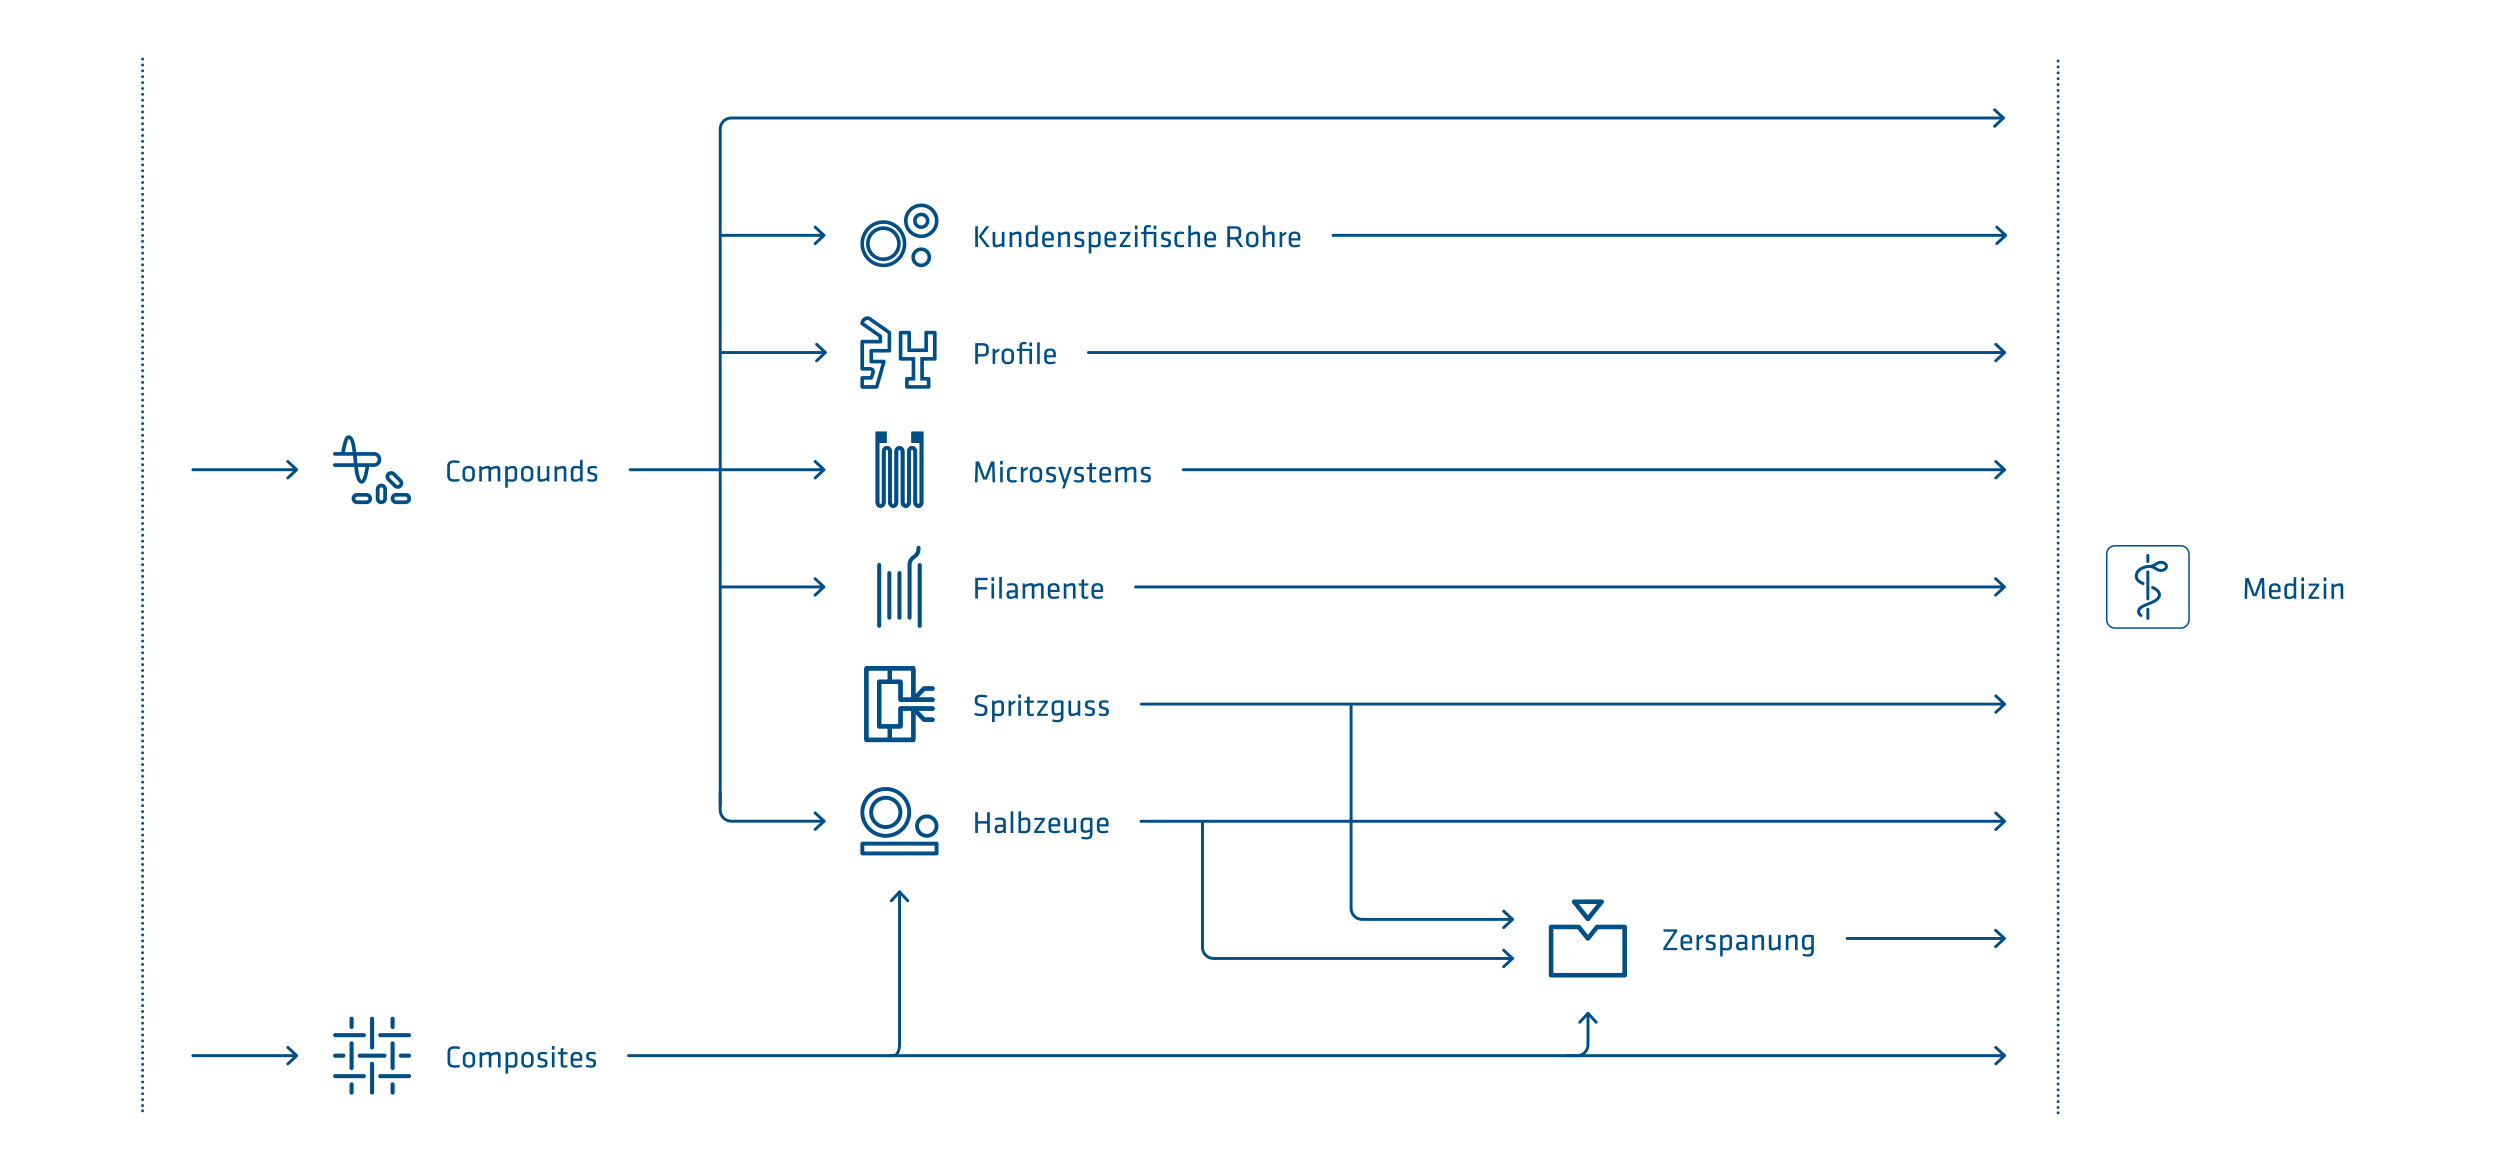 <svg id="Ebene_1" data-name="Ebene 1" xmlns="http://www.w3.org/2000/svg" viewBox="0 0 1280 600"><defs><clipPath id="clippath-6"><path class="cls-6" d="M1078.25 279.05h42.91v42.91h-42.91z"/></clipPath><clipPath id="clippath-8"><path class="cls-6" d="M48-39.5h1280v800H48z"/></clipPath><clipPath id="clippath-10"><path class="cls-6" d="M48-39.5h1280v800H48z"/></clipPath><clipPath id="clippath-11"><path class="cls-6" d="M466.64 220.95v5.79h4.23v30.54c-.01.5-.33.74-.65.74s-.64-.18-.65-.77v-26.08c0-.08-.03-.15-.05-.22h.05c-.06-1.44-1.18-2.59-2.57-2.59s-2.51 1.15-2.57 2.59h.05c-.02.07-.05.13-.05.21v26.12h-.04c0 .51-.33.75-.65.75s-.64-.18-.65-.77v-26.08c0-.08-.03-.15-.05-.22h.05c-.06-1.44-1.18-2.59-2.57-2.59s-2.51 1.15-2.57 2.59h.05c-.02.07-.05.13-.05.21v26.11c0 .51-.33.75-.65.75s-.64-.18-.65-.77v-26.1c0-.07-.03-.14-.05-.2h.05c-.06-1.44-1.18-2.59-2.57-2.59s-2.51 1.15-2.57 2.59h.04c-.02.07-.05.13-.05.21v26.13c-.01.5-.33.74-.65.74s-.64-.18-.65-.77.01-.04.01-.05v-30.45h3.73v-5.79h-5.62V257.7c.2 1.29 1.26 2.28 2.54 2.28s2.37-1.03 2.54-2.35c.01-.05.03-.09.03-.14v-26.31s-.02-.07-.02-.11h.02c0-.51.33-.75.65-.75s.64.18.65.77h.02s-.02.06-.02.09v26.31l.03.14c.17 1.32 1.23 2.36 2.54 2.36s2.34-1 2.53-2.29c.02-.06.05-.13.05-.2v-26.31l-.03-.11h.02c0-.51.33-.75.66-.75s.64.18.65.77h.03s-.02.07-.02.11v26.31c0 .06.02.12.04.17.19 1.3 1.24 2.3 2.53 2.3s2.26-.92 2.51-2.14c.06-.11.1-.23.1-.35v-26.31s-.02-.07-.02-.11h.02c0-.51.33-.75.66-.75s.64.18.65.77h.03s-.03.07-.03.11v26.31c0 .06.03.12.04.17.19 1.3 1.24 2.3 2.53 2.3s2.34-.99 2.54-2.28v-36.72h-6.11Z"/></clipPath><clipPath id="clippath-12"><path class="cls-6" d="M48-39.5h1280v800H48z"/></clipPath><clipPath id="clippath-13"><path class="cls-6" d="M456.69 373.12h4.38c.61 0 1.1-.51 1.1-1.15v-8.03h4.38v13.76h-9.85v-4.59Zm-12.04-29.83h9.85v4.59h-4.38c-.61 0-1.09.51-1.09 1.15v22.94c0 .63.49 1.15 1.09 1.15h4.38v4.59h-9.85V343.3Zm12.04 0h9.85v13.76h-4.38v-8.03c0-.63-.49-1.15-1.1-1.15h-4.38v-4.59Zm-14.2-1.4c-.02.08-.03.17-.03.26v36.71c0 .09 0 .17.03.26h26.22c.02-.08.03-.17.03-.26v-13.29l3.6 3.78c.2.21.48.34.77.34h4.38c.61 0 1.09-.51 1.09-1.15s-.49-1.15-1.09-1.15h-3.92l-3.28-3.44h7.21c.61 0 1.09-.51 1.09-1.15s-.49-1.15-1.09-1.15h-16.42c-.6 0-1.09.51-1.09 1.15v8.03h-8.76v-20.65h8.76v8.03c0 .63.49 1.15 1.09 1.15h16.42c.61 0 1.09-.51 1.09-1.15s-.49-1.15-1.09-1.15h-7.21l3.28-3.44h3.92c.61 0 1.09-.51 1.09-1.15s-.49-1.15-1.09-1.15h-4.38c-.29 0-.57.12-.77.34l-3.6 3.78v-13.29c0-.09 0-.17-.03-.26h-26.22Z"/></clipPath><clipPath id="clippath-15"><path class="cls-6" d="M170.56 520.55h39.9v39.9h-39.9z"/></clipPath><clipPath id="clippath-16"><path class="cls-6" d="M440.52 104.2h40v32.59h-40z"/></clipPath><clipPath id="clippath-17"><path class="cls-6" d="M440.52 161.95h39v37.09h-39z"/></clipPath><clipPath id="clippath-18"><path class="cls-6" d="M449.11 279.5h22.83v42h-22.83z"/></clipPath><clipPath id="clippath-19"><path class="cls-6" d="M440.52 402.95h40v35h-40z"/></clipPath><clipPath id="clippath-20"><path class="cls-6" d="M48-39.5h1280v800H48z"/></clipPath><clipPath id="clippath-21"><path class="cls-6" d="M793 460.5h40v40h-40z"/></clipPath><clipPath id="clippath-22"><path class="cls-6" d="M48-39.5h1280v800H48z"/></clipPath><clipPath id="clippath-23"><path class="cls-6" d="M170.5 222.88h40v35.24h-40z"/></clipPath><style>.cls-4{stroke-dasharray:0 3.01}.cls-4,.cls-5{stroke-linejoin:round}.cls-4,.cls-5,.cls-6{fill:none}.cls-4,.cls-5{stroke:#004e86;stroke-linecap:round;stroke-width:1.5px}.cls-12{fill:#005086}.cls-21{fill:#004e86}</style></defs><path class="cls-21" d="M230.51 543.44c0 1.49.58 1.97 2.32 1.97.64 0 1.68-.08 2.5-.22l.14 1.18c-.77.18-1.89.29-2.69.29-2.61 0-3.65-1.12-3.65-3.14v-4.71c0-2.02 1.04-3.14 3.65-3.14.8 0 1.92.11 2.69.29l-.14 1.18c-.82-.14-1.86-.22-2.5-.22-1.74 0-2.32.48-2.32 1.97v4.55ZM240.12 546.66c-2.27 0-3.17-1.3-3.17-2.93v-2.26c0-1.63.9-2.93 3.17-2.93s3.17 1.3 3.17 2.93v2.26c0 1.63-.9 2.93-3.17 2.93Zm0-6.95c-1.22 0-1.82.58-1.82 1.71v2.35c0 1.14.61 1.71 1.82 1.71s1.82-.58 1.82-1.71v-2.35c0-1.14-.61-1.71-1.82-1.71ZM254.94 546.5v-5.95c0-.51-.26-.72-.75-.72-.64 0-1.78.35-2.61.78v5.89h-1.34v-5.95c0-.51-.26-.72-.75-.72-.58 0-1.78.35-2.61.78v5.89h-1.34v-7.79h1.09l.13.67c.86-.42 2.21-.83 3.14-.83.8 0 1.26.3 1.49.83.93-.45 2.24-.83 3.22-.83 1.25 0 1.7.78 1.7 1.98v5.97h-1.34ZM264.94 544.12c0 1.55-.7 2.54-2.53 2.54-.69 0-1.6-.11-2.23-.24v3.23l-1.34.19V538.7h1.14l.11.7c.64-.51 1.55-.86 2.58-.86 1.54 0 2.27.82 2.27 2.38v3.19Zm-4.75 1.12c.72.14 1.6.24 2.15.24.9 0 1.26-.42 1.26-1.36v-3.19c0-.8-.26-1.2-1.2-1.2-.77 0-1.63.42-2.21.93v4.58ZM270.06 546.66c-2.27 0-3.17-1.3-3.17-2.93v-2.26c0-1.63.9-2.93 3.17-2.93s3.17 1.3 3.17 2.93v2.26c0 1.63-.9 2.93-3.17 2.93Zm0-6.95c-1.22 0-1.82.58-1.82 1.71v2.35c0 1.14.61 1.71 1.82 1.71s1.82-.58 1.82-1.71v-2.35c0-1.14-.61-1.71-1.82-1.71ZM277.63 546.66c-.8 0-1.86-.18-2.48-.42l.18-1.06c.67.19 1.55.32 2.23.32 1.23 0 1.44-.22 1.44-1.06s-.06-.93-1.63-1.31c-1.94-.48-2.11-.88-2.11-2.5 0-1.44.64-2.1 2.69-2.1.75 0 1.57.1 2.21.27l-.1 1.1c-.66-.13-1.52-.22-2.16-.22-1.15 0-1.31.27-1.31.98 0 .86.02 1.02 1.33 1.34 2.24.56 2.42.83 2.42 2.38s-.46 2.26-2.69 2.26ZM282.57 537.46v-1.94h1.34v1.94h-1.34Zm0 9.04v-7.79h1.34v7.79h-1.34ZM290.62 546.37c-.48.18-1.06.29-1.63.29-1.31 0-1.94-.48-1.94-1.78v-5.06h-1.38v-1.12h1.38v-1.92l1.34-.19v2.11h2.21l-.11 1.12h-2.1v4.83c0 .58.08.86.8.86.37 0 .75-.06 1.25-.19l.18 1.04ZM295.34 545.51c.77 0 1.62-.14 2.47-.37l.18 1.07c-.74.27-1.78.45-2.75.45-2.31 0-3.09-1.1-3.09-2.87v-2.34c0-1.62.74-2.91 3.06-2.91s2.93 1.33 2.93 2.95v1.63h-4.64v.66c0 1.23.34 1.73 1.86 1.73Zm-1.86-3.51h3.35v-.64c0-1.09-.37-1.7-1.63-1.7s-1.71.61-1.71 1.7v.64ZM302.48 546.66c-.8 0-1.86-.18-2.48-.42l.18-1.06c.67.19 1.55.32 2.23.32 1.23 0 1.44-.22 1.44-1.06s-.06-.93-1.63-1.31c-1.94-.48-2.11-.88-2.11-2.5 0-1.44.64-2.1 2.69-2.1.75 0 1.57.1 2.21.27l-.1 1.1c-.66-.13-1.52-.22-2.16-.22-1.15 0-1.31.27-1.31.98 0 .86.02 1.02 1.33 1.34 2.24.56 2.42.83 2.42 2.38s-.46 2.26-2.69 2.26ZM505.41 426.5v-4.83h-4.72v4.83h-1.38v-10.66h1.38v4.59h4.72v-4.59h1.38v10.66h-1.38ZM515.01 426.5h-1.14l-.08-.58c-.69.48-1.58.74-2.53.74-1.46 0-2.06-.86-2.06-2.24 0-1.62.82-2.19 2.39-2.19h2.08v-1.22c0-.98-.43-1.31-1.7-1.31-.75 0-1.73.13-2.34.26l-.14-1.07c.74-.19 1.73-.34 2.56-.34 2.22 0 2.96.86 2.96 2.53v5.43Zm-1.35-3.15h-1.98c-.83 0-1.14.26-1.14 1.04s.14 1.12 1.1 1.12c.67 0 1.42-.26 2.02-.64v-1.52ZM517.45 426.5v-10.98l1.34-.19v11.17h-1.34ZM527.54 423.75c0 1.78-.64 2.91-3.31 2.91-.72 0-1.89-.1-2.78-.3v-10.84l1.34-.19v3.76c.54-.29 1.47-.54 2.46-.54 1.62 0 2.29.94 2.29 2.43v2.77Zm-4.76 1.61c.53.08 1.06.11 1.54.11 1.58 0 1.87-.64 1.87-1.68v-2.87c0-.8-.35-1.2-1.26-1.2-.69 0-1.62.34-2.15.59v5.04ZM529.58 418.71h5.38l-.02 1.09-3.97 5.62H535v1.09h-5.51v-1.09l3.97-5.62h-3.89v-1.09ZM540.03 425.51c.77 0 1.62-.14 2.47-.37l.18 1.07c-.74.27-1.78.45-2.75.45-2.31 0-3.09-1.1-3.09-2.87v-2.34c0-1.62.74-2.91 3.06-2.91s2.93 1.33 2.93 2.95v1.63h-4.64v.66c0 1.23.34 1.73 1.86 1.73Zm-1.86-3.51h3.35v-.64c0-1.09-.37-1.7-1.63-1.7s-1.71.61-1.71 1.7v.64ZM546.27 418.71v5.95c0 .51.26.72.75.72.58 0 1.78-.35 2.61-.78v-5.89h1.34v7.79h-1.09l-.13-.67c-.86.42-2.21.83-3.14.83-1.25 0-1.7-.78-1.7-1.99v-5.97h1.34ZM553.26 421.46c0-1.78.64-2.91 3.31-2.91.72 0 1.89.1 2.79.3v8.23c0 1.52-.78 2.74-3.01 2.74-.93 0-1.95-.18-2.74-.42l.18-1.09c.96.24 1.78.34 2.48.34 1.3 0 1.74-.54 1.74-1.55v-1.23c-.54.29-1.47.54-2.46.54-1.62 0-2.29-.94-2.29-2.43v-2.51Zm4.76-1.62c-.53-.08-1.06-.11-1.54-.11-1.58 0-1.87.64-1.87 1.68v2.61c0 .8.35 1.2 1.26 1.2.69 0 1.62-.34 2.14-.59v-4.79ZM564.8 425.51c.77 0 1.62-.14 2.47-.37l.18 1.07c-.74.27-1.78.45-2.75.45-2.31 0-3.09-1.1-3.09-2.87v-2.34c0-1.62.74-2.91 3.06-2.91s2.93 1.33 2.93 2.95v1.63h-4.64v.66c0 1.23.34 1.73 1.86 1.73Zm-1.86-3.51h3.35v-.64c0-1.09-.37-1.7-1.63-1.7s-1.71.61-1.71 1.7v.64ZM502.08 366.66c-1.02 0-2.26-.19-3.17-.56l.22-1.12c.98.3 2 .46 2.98.46 1.71 0 2.06-.45 2.06-1.66 0-1.44-.02-1.57-2.21-2.07-2.58-.58-2.88-1.07-2.88-3.28 0-1.86.77-2.75 3.41-2.75.93 0 2.03.13 2.88.35l-.11 1.17c-.85-.19-1.86-.3-2.74-.3-1.74 0-2.06.35-2.06 1.58 0 1.47 0 1.54 2.11 2.06 2.83.71 2.98 1.12 2.98 3.2 0 1.86-.54 2.91-3.47 2.91ZM514.03 364.12c0 1.55-.7 2.54-2.53 2.54-.69 0-1.6-.11-2.23-.24v3.23l-1.34.19V358.7h1.14l.11.7c.64-.51 1.55-.86 2.58-.86 1.54 0 2.27.82 2.27 2.38v3.19Zm-4.75 1.12c.72.14 1.6.24 2.15.24.9 0 1.26-.42 1.26-1.36v-3.19c0-.8-.26-1.2-1.2-1.2-.77 0-1.63.42-2.21.93v4.58ZM519.95 359.78c-.74.35-1.58.9-2.23 1.34v5.38h-1.34v-7.79h1.17l.08 1.09c.58-.45 1.38-.93 2.15-1.25l.18 1.23ZM521.37 357.46v-1.94h1.34v1.94h-1.34Zm0 9.04v-7.79h1.34v7.79h-1.34ZM529.42 366.37c-.48.18-1.06.29-1.63.29-1.31 0-1.94-.48-1.94-1.78v-5.06h-1.38v-1.12h1.38v-1.92l1.34-.19v2.11h2.21l-.11 1.12h-2.1v4.83c0 .58.08.86.8.86.37 0 .75-.06 1.25-.19l.18 1.04ZM531.1 358.71h5.38l-.02 1.09-3.97 5.62h4.03v1.09h-5.51v-1.09l3.97-5.62h-3.89v-1.09ZM538.41 361.46c0-1.78.64-2.91 3.31-2.91.72 0 1.89.1 2.79.3v8.23c0 1.52-.78 2.74-3.01 2.74-.93 0-1.95-.18-2.74-.42l.18-1.09c.96.24 1.78.34 2.48.34 1.3 0 1.74-.54 1.74-1.55v-1.23c-.54.29-1.47.54-2.46.54-1.62 0-2.29-.94-2.29-2.43v-2.51Zm4.76-1.62c-.53-.08-1.06-.11-1.54-.11-1.58 0-1.87.64-1.87 1.68v2.61c0 .8.35 1.2 1.26 1.2.69 0 1.62-.34 2.14-.59v-4.79ZM548.4 358.71v5.95c0 .51.26.72.75.72.58 0 1.78-.35 2.61-.78v-5.89h1.34v7.79h-1.09l-.13-.67c-.86.42-2.21.83-3.14.83-1.25 0-1.7-.78-1.7-1.99v-5.97h1.34ZM557.9 366.66c-.8 0-1.86-.18-2.48-.42l.18-1.06c.67.19 1.55.32 2.23.32 1.23 0 1.44-.22 1.44-1.06s-.06-.93-1.63-1.31c-1.94-.48-2.11-.88-2.11-2.5 0-1.44.64-2.1 2.69-2.1.75 0 1.57.1 2.21.27l-.1 1.1c-.66-.13-1.52-.22-2.16-.22-1.15 0-1.31.27-1.31.98 0 .86.02 1.02 1.33 1.34 2.24.56 2.42.83 2.42 2.38s-.46 2.26-2.69 2.26ZM565.01 366.66c-.8 0-1.86-.18-2.48-.42l.18-1.06c.67.19 1.55.32 2.23.32 1.23 0 1.44-.22 1.44-1.06s-.06-.93-1.63-1.31c-1.94-.48-2.11-.88-2.11-2.5 0-1.44.64-2.1 2.69-2.1.75 0 1.57.1 2.21.27l-.1 1.1c-.66-.13-1.52-.22-2.16-.22-1.15 0-1.31.27-1.31.98 0 .86.02 1.02 1.33 1.34 2.24.56 2.42.83 2.42 2.38s-.46 2.26-2.69 2.26ZM499.31 306.5v-10.66h6.34v1.23h-4.96v3.55h4.63v1.23h-4.63v4.64h-1.38ZM507.63 297.46v-1.94h1.34v1.94h-1.34Zm0 9.04v-7.79h1.34v7.79h-1.34ZM511.61 306.5v-10.98l1.34-.19v11.17h-1.34ZM521.12 306.5h-1.14l-.08-.58c-.69.48-1.58.74-2.53.74-1.46 0-2.06-.86-2.06-2.24 0-1.62.82-2.19 2.39-2.19h2.08v-1.22c0-.98-.43-1.31-1.7-1.31-.75 0-1.73.13-2.34.26l-.14-1.07c.74-.19 1.73-.34 2.56-.34 2.23 0 2.96.86 2.96 2.53v5.43Zm-1.34-3.15h-1.98c-.83 0-1.14.26-1.14 1.04s.14 1.12 1.1 1.12c.67 0 1.42-.26 2.02-.64v-1.52ZM532.98 306.5v-5.95c0-.51-.26-.72-.75-.72-.64 0-1.78.35-2.61.78v5.89h-1.34v-5.95c0-.51-.26-.72-.75-.72-.58 0-1.78.35-2.61.78v5.89h-1.34v-7.79h1.09l.13.67c.86-.42 2.21-.83 3.14-.83.8 0 1.26.3 1.49.83.93-.45 2.24-.83 3.22-.83 1.25 0 1.7.78 1.7 1.98v5.97h-1.34ZM539.66 305.51c.77 0 1.62-.14 2.47-.37l.18 1.07c-.74.27-1.78.45-2.75.45-2.31 0-3.09-1.1-3.09-2.87v-2.34c0-1.62.74-2.91 3.06-2.91s2.93 1.33 2.93 2.94v1.63h-4.64v.66c0 1.23.34 1.73 1.86 1.73Zm-1.85-3.51h3.35v-.64c0-1.09-.37-1.7-1.63-1.7s-1.71.61-1.71 1.7v.64ZM549.34 306.5v-5.95c0-.51-.26-.72-.75-.72-.58 0-1.78.35-2.61.78v5.89h-1.34v-7.79h1.09l.13.67c.86-.42 2.21-.83 3.14-.83 1.25 0 1.7.78 1.7 1.98v5.97h-1.34ZM557.31 306.37c-.48.18-1.06.29-1.63.29-1.31 0-1.94-.48-1.94-1.78v-5.06h-1.38v-1.12h1.38v-1.92l1.34-.19v2.11h2.21l-.11 1.12h-2.1v4.83c0 .58.08.86.8.86.37 0 .75-.06 1.25-.19l.18 1.04ZM562.03 305.51c.77 0 1.62-.14 2.47-.37l.18 1.07c-.74.27-1.78.45-2.75.45-2.31 0-3.09-1.1-3.09-2.87v-2.34c0-1.62.74-2.91 3.06-2.91s2.93 1.33 2.93 2.94v1.63h-4.64v.66c0 1.23.34 1.73 1.86 1.73Zm-1.86-3.51h3.35v-.64c0-1.09-.37-1.7-1.63-1.7s-1.71.61-1.71 1.7v.64ZM500.69 238.29l-.21 8.64h-1.33l.37-10.66h1.74l3.07 8.24 3.07-8.24h1.74l.37 10.66h-1.33l-.21-8.64-2.72 7.27h-1.86l-2.72-7.27ZM512.08 237.89v-1.94h1.34v1.94h-1.34Zm0 9.04v-7.79h1.34v7.79h-1.34ZM515.58 244.26v-2.45c0-1.79.67-2.83 3.11-2.83.69 0 1.46.11 1.86.24l-.11 1.12c-.61-.13-1.17-.18-1.71-.18-1.34 0-1.79.38-1.79 1.6v2.54c0 1.22.45 1.6 1.79 1.6.54 0 1.1-.05 1.71-.18l.13 1.12c-.4.13-1.18.24-1.87.24-2.5 0-3.11-1.04-3.11-2.83ZM526.24 240.21c-.74.35-1.58.9-2.23 1.34v5.38h-1.34v-7.79h1.17l.08 1.09c.58-.45 1.38-.93 2.15-1.25l.18 1.23ZM530.45 247.09c-2.27 0-3.17-1.3-3.17-2.93v-2.26c0-1.63.9-2.93 3.17-2.93s3.17 1.3 3.17 2.93v2.26c0 1.63-.9 2.93-3.17 2.93Zm0-6.94c-1.22 0-1.82.58-1.82 1.71v2.35c0 1.14.61 1.71 1.82 1.71s1.82-.58 1.82-1.71v-2.35c0-1.14-.61-1.71-1.82-1.71ZM538 247.09c-.8 0-1.86-.18-2.48-.42l.18-1.06c.67.19 1.55.32 2.23.32 1.23 0 1.44-.22 1.44-1.06s-.06-.93-1.63-1.31c-1.94-.48-2.11-.88-2.11-2.5 0-1.44.64-2.1 2.69-2.1.75 0 1.57.1 2.21.27l-.1 1.1c-.66-.13-1.52-.22-2.16-.22-1.15 0-1.31.27-1.31.98 0 .86.02 1.02 1.33 1.34 2.24.56 2.42.83 2.42 2.39s-.46 2.26-2.69 2.26ZM544.88 246.93h-.56l-2.53-7.79h1.33l2.13 6.72 2.16-6.72h1.33l-2.58 7.79-1.1 3.15h-1.26l1.09-3.15ZM552.33 247.09c-.8 0-1.86-.18-2.48-.42l.18-1.06c.67.19 1.55.32 2.23.32 1.23 0 1.44-.22 1.44-1.06s-.06-.93-1.63-1.31c-1.94-.48-2.11-.88-2.11-2.5 0-1.44.64-2.1 2.69-2.1.75 0 1.57.1 2.21.27l-.1 1.1c-.66-.13-1.52-.22-2.16-.22-1.15 0-1.31.27-1.31.98 0 .86.02 1.02 1.33 1.34 2.24.56 2.42.83 2.42 2.39s-.46 2.26-2.69 2.26ZM561.34 246.8c-.48.18-1.06.29-1.63.29-1.31 0-1.94-.48-1.94-1.78v-5.06h-1.38v-1.12h1.38v-1.92l1.34-.19v2.11h2.21l-.11 1.12h-2.1v4.83c0 .58.08.86.8.86.37 0 .75-.06 1.25-.19l.18 1.04ZM566.06 245.94c.77 0 1.62-.14 2.47-.37l.18 1.07c-.74.27-1.78.45-2.75.45-2.31 0-3.09-1.1-3.09-2.87v-2.34c0-1.62.74-2.91 3.06-2.91s2.93 1.33 2.93 2.94v1.63h-4.64v.66c0 1.23.34 1.73 1.86 1.73Zm-1.85-3.51h3.35v-.64c0-1.09-.37-1.7-1.63-1.7s-1.71.61-1.71 1.7v.64ZM580.45 246.93v-5.95c0-.51-.26-.72-.75-.72-.64 0-1.78.35-2.61.78v5.89h-1.34v-5.95c0-.51-.26-.72-.75-.72-.58 0-1.78.35-2.61.78v5.89h-1.34v-7.79h1.09l.13.67c.86-.42 2.21-.83 3.14-.83.8 0 1.26.3 1.49.83.93-.45 2.24-.83 3.22-.83 1.25 0 1.7.78 1.7 1.98v5.97h-1.34ZM586.51 247.09c-.8 0-1.86-.18-2.48-.42l.18-1.06c.67.19 1.55.32 2.23.32 1.23 0 1.44-.22 1.44-1.06s-.06-.93-1.63-1.31c-1.94-.48-2.11-.88-2.11-2.5 0-1.44.64-2.1 2.69-2.1.75 0 1.57.1 2.21.27l-.1 1.1c-.66-.13-1.52-.22-2.16-.22-1.15 0-1.31.27-1.31.98 0 .86.02 1.02 1.33 1.34 2.24.56 2.42.83 2.42 2.39s-.46 2.26-2.69 2.26ZM499.31 175.7h3.86c2.29 0 3.09.99 3.09 2.62v1.58c0 1.65-.8 2.64-3.09 2.64h-2.48v3.81h-1.38v-10.66Zm3.81 1.23h-2.43v4.39h2.43c1.31 0 1.76-.37 1.76-1.41v-1.57c0-1.06-.45-1.41-1.76-1.41ZM511.79 179.63c-.74.35-1.58.9-2.23 1.34v5.38h-1.34v-7.79h1.17l.08 1.09c.58-.45 1.38-.93 2.15-1.25l.18 1.23ZM516 186.52c-2.27 0-3.17-1.3-3.17-2.93v-2.26c0-1.63.9-2.93 3.17-2.93s3.17 1.3 3.17 2.93v2.26c0 1.63-.9 2.93-3.17 2.93Zm0-6.95c-1.22 0-1.82.58-1.82 1.71v2.35c0 1.14.61 1.71 1.82 1.71s1.82-.58 1.82-1.71v-2.35c0-1.14-.61-1.71-1.82-1.71ZM527.04 186.36v-6.67h-3.73v6.67h-1.34v-6.67h-1.38v-1.12h1.38v-1.44c0-1.38.77-2.06 2.21-2.06.51 0 .96.06 1.46.21l-.11 1.04c-.42-.08-.83-.13-1.17-.13-.83 0-1.04.29-1.04 1.07v1.31h5.07v7.79h-1.34Zm0-9.05v-1.94h1.34v1.94h-1.34ZM531.02 186.36v-10.98l1.34-.19v11.17h-1.34ZM537.81 185.36c.77 0 1.62-.14 2.47-.37l.18 1.07c-.74.27-1.78.45-2.75.45-2.31 0-3.09-1.1-3.09-2.87v-2.34c0-1.62.74-2.91 3.06-2.91s2.93 1.33 2.93 2.94v1.63h-4.64v.66c0 1.23.34 1.73 1.86 1.73Zm-1.86-3.5h3.35v-.64c0-1.09-.37-1.7-1.63-1.7s-1.71.61-1.71 1.7v.64ZM500.69 126.5h-1.38v-10.66h1.38v10.66Zm1.89-5.43 4.23 5.43h-1.65l-4.13-5.43 3.84-5.23h1.62l-3.91 5.23ZM509.58 118.71v5.95c0 .51.26.72.75.72.58 0 1.78-.35 2.61-.78v-5.89h1.34v7.79h-1.09l-.13-.67c-.86.42-2.21.83-3.14.83-1.25 0-1.7-.78-1.7-1.98v-5.97h1.34ZM521.63 126.5v-5.95c0-.51-.26-.72-.75-.72-.58 0-1.78.35-2.61.78v5.89h-1.34v-7.79h1.09l.13.67c.86-.42 2.21-.83 3.14-.83 1.25 0 1.7.78 1.7 1.98v5.97h-1.34ZM525.25 121.09c0-1.55.7-2.54 2.53-2.54.69 0 1.6.11 2.22.24v-3.27l1.34-.19v11.17h-1.14l-.11-.7c-.64.51-1.55.86-2.58.86-1.54 0-2.27-.82-2.27-2.39v-3.19Zm4.75-1.12c-.72-.14-1.6-.24-2.14-.24-.9 0-1.26.42-1.26 1.36v3.19c0 .8.26 1.2 1.2 1.2.77 0 1.63-.42 2.21-.93v-4.58ZM536.77 125.51c.77 0 1.62-.14 2.47-.37l.18 1.07c-.74.27-1.78.45-2.75.45-2.31 0-3.09-1.1-3.09-2.87v-2.34c0-1.62.74-2.91 3.06-2.91s2.93 1.33 2.93 2.94v1.63h-4.64v.66c0 1.23.34 1.73 1.86 1.73Zm-1.86-3.51h3.35v-.64c0-1.09-.37-1.7-1.63-1.7s-1.71.61-1.71 1.7v.64ZM546.45 126.5v-5.95c0-.51-.26-.72-.75-.72-.58 0-1.78.35-2.61.78v5.89h-1.34v-7.79h1.09l.13.67c.86-.42 2.21-.83 3.14-.83 1.25 0 1.7.78 1.7 1.98v5.97h-1.34ZM552.51 126.66c-.8 0-1.86-.18-2.48-.42l.18-1.06c.67.19 1.55.32 2.23.32 1.23 0 1.44-.22 1.44-1.06s-.06-.93-1.63-1.31c-1.94-.48-2.11-.88-2.11-2.5 0-1.44.64-2.1 2.69-2.1.75 0 1.57.1 2.21.27l-.1 1.1c-.66-.13-1.52-.22-2.16-.22-1.15 0-1.31.27-1.31.98 0 .86.02 1.02 1.33 1.34 2.24.56 2.42.83 2.42 2.39s-.46 2.26-2.69 2.26ZM563.54 124.12c0 1.55-.7 2.54-2.53 2.54-.69 0-1.6-.11-2.23-.24v3.23l-1.34.19V118.7h1.14l.11.7c.64-.51 1.55-.86 2.58-.86 1.54 0 2.27.82 2.27 2.38v3.19Zm-4.76 1.12c.72.14 1.6.24 2.15.24.9 0 1.26-.42 1.26-1.36v-3.19c0-.8-.26-1.2-1.2-1.2-.77 0-1.63.42-2.21.93v4.58ZM568.67 125.51c.77 0 1.62-.14 2.47-.37l.18 1.07c-.74.27-1.78.45-2.75.45-2.31 0-3.09-1.1-3.09-2.87v-2.34c0-1.62.74-2.91 3.06-2.91s2.93 1.33 2.93 2.94v1.63h-4.64v.66c0 1.23.34 1.73 1.86 1.73Zm-1.86-3.51h3.35v-.64c0-1.09-.37-1.7-1.63-1.7s-1.71.61-1.71 1.7v.64ZM573.41 118.71h5.38l-.02 1.09-3.97 5.62h4.03v1.09h-5.51v-1.09l3.97-5.62h-3.89v-1.09ZM581.07 117.46v-1.94h1.34v1.94h-1.34Zm0 9.04v-7.79h1.34v7.79h-1.34ZM590.7 126.5v-6.67h-3.73v6.67h-1.34v-6.67h-1.38v-1.12h1.38v-1.44c0-1.38.77-2.06 2.21-2.06.51 0 .96.06 1.46.21l-.11 1.04c-.42-.08-.83-.13-1.17-.13-.83 0-1.04.29-1.04 1.07v1.31h5.07v7.79h-1.34Zm0-9.04v-1.94h1.34v1.94h-1.34ZM596.85 126.66c-.8 0-1.86-.18-2.48-.42l.18-1.06c.67.19 1.55.32 2.23.32 1.23 0 1.44-.22 1.44-1.06s-.06-.93-1.63-1.31c-1.94-.48-2.11-.88-2.11-2.5 0-1.44.64-2.1 2.69-2.1.75 0 1.57.1 2.21.27l-.1 1.1c-.66-.13-1.52-.22-2.16-.22-1.15 0-1.31.27-1.31.98 0 .86.02 1.02 1.33 1.34 2.24.56 2.42.83 2.42 2.39s-.46 2.26-2.69 2.26ZM601.31 123.83v-2.45c0-1.79.67-2.83 3.11-2.83.69 0 1.46.11 1.86.24l-.11 1.12c-.61-.13-1.17-.18-1.71-.18-1.34 0-1.79.38-1.79 1.6v2.54c0 1.22.45 1.6 1.79 1.6.54 0 1.1-.05 1.71-.18l.13 1.12c-.4.13-1.18.24-1.87.24-2.5 0-3.11-1.04-3.11-2.83ZM613.1 126.5v-5.95c0-.51-.26-.72-.75-.72-.58 0-1.78.37-2.61.8v5.87h-1.34v-10.98l1.34-.19v4.03c.86-.42 2.1-.82 3.01-.82 1.25 0 1.7.78 1.7 1.98v5.97h-1.34ZM619.81 125.51c.77 0 1.62-.14 2.47-.37l.18 1.07c-.74.27-1.78.45-2.75.45-2.31 0-3.09-1.1-3.09-2.87v-2.34c0-1.62.74-2.91 3.06-2.91s2.93 1.33 2.93 2.94v1.63h-4.64v.66c0 1.23.34 1.73 1.86 1.73Zm-1.86-3.51h3.35v-.64c0-1.09-.37-1.7-1.63-1.7s-1.71.61-1.71 1.7v.64ZM632.37 122.64h-2.61v3.86h-1.38v-10.66h4.07c2.29 0 3.09.99 3.09 2.62V120c0 1.26-.46 2.13-1.7 2.48l2.77 4.02h-1.58l-2.66-3.86Zm.03-5.57h-2.64v4.35h2.64c1.31 0 1.76-.37 1.76-1.41v-1.54c0-1.06-.45-1.41-1.76-1.41ZM641.15 126.66c-2.27 0-3.17-1.3-3.17-2.93v-2.26c0-1.63.9-2.93 3.17-2.93s3.17 1.3 3.17 2.93v2.26c0 1.63-.9 2.93-3.17 2.93Zm0-6.95c-1.22 0-1.82.58-1.82 1.71v2.35c0 1.14.61 1.71 1.82 1.71s1.83-.58 1.83-1.71v-2.35c0-1.14-.61-1.71-1.83-1.71ZM651.26 126.5v-5.95c0-.51-.26-.72-.75-.72-.58 0-1.78.37-2.61.8v5.87h-1.34v-10.98l1.34-.19v4.03c.87-.42 2.1-.82 3.01-.82 1.25 0 1.7.78 1.7 1.98v5.97h-1.35ZM658.73 119.78c-.74.35-1.59.9-2.23 1.34v5.38h-1.34v-7.79h1.17l.08 1.09c.58-.45 1.38-.93 2.15-1.25l.18 1.23ZM663.01 125.51c.77 0 1.62-.14 2.46-.37l.18 1.07c-.74.27-1.78.45-2.75.45-2.31 0-3.09-1.1-3.09-2.87v-2.34c0-1.62.74-2.91 3.06-2.91s2.93 1.33 2.93 2.94v1.63h-4.64v.66c0 1.23.34 1.73 1.86 1.73Zm-1.86-3.51h3.35v-.64c0-1.09-.37-1.7-1.63-1.7s-1.71.61-1.71 1.7v.64ZM853.12 485.3h5.62v1.18h-7.12v-1.18l5.49-8.29h-5.39v-1.18h6.91v1.18l-5.51 8.29ZM863.63 485.49c.77 0 1.62-.14 2.46-.37l.18 1.07c-.74.27-1.78.45-2.75.45-2.3 0-3.09-1.1-3.09-2.87v-2.34c0-1.62.74-2.91 3.06-2.91s2.93 1.33 2.93 2.95v1.63h-4.64v.66c0 1.23.34 1.73 1.86 1.73Zm-1.86-3.5h3.35v-.64c0-1.09-.37-1.7-1.63-1.7s-1.71.61-1.71 1.7v.64ZM872.18 479.76c-.74.35-1.58.9-2.22 1.34v5.38h-1.34v-7.79h1.17l.08 1.09c.58-.45 1.38-.93 2.14-1.25l.18 1.23ZM875.76 486.64c-.8 0-1.86-.18-2.48-.42l.18-1.06c.67.19 1.55.32 2.22.32 1.23 0 1.44-.22 1.44-1.06s-.06-.93-1.63-1.31c-1.94-.48-2.11-.88-2.11-2.5 0-1.44.64-2.1 2.69-2.1.75 0 1.57.1 2.21.27l-.1 1.1c-.66-.13-1.52-.22-2.16-.22-1.15 0-1.31.27-1.31.98 0 .86.02 1.02 1.33 1.34 2.24.56 2.42.83 2.42 2.38s-.46 2.26-2.69 2.26ZM886.8 484.1c0 1.55-.7 2.54-2.53 2.54-.69 0-1.6-.11-2.22-.24v3.23l-1.34.19v-11.14h1.14l.11.7c.64-.51 1.55-.86 2.58-.86 1.54 0 2.27.82 2.27 2.38v3.19Zm-4.75 1.12c.72.14 1.6.24 2.14.24.9 0 1.26-.42 1.26-1.36v-3.19c0-.8-.26-1.2-1.2-1.2-.77 0-1.63.42-2.21.93v4.58ZM894.67 486.48h-1.14l-.08-.58c-.69.48-1.58.74-2.53.74-1.46 0-2.07-.86-2.07-2.24 0-1.62.82-2.19 2.38-2.19h2.08v-1.22c0-.98-.43-1.31-1.7-1.31-.75 0-1.73.13-2.34.26l-.14-1.07c.74-.19 1.73-.34 2.56-.34 2.22 0 2.96.86 2.96 2.53v5.43Zm-1.34-3.15h-1.98c-.83 0-1.14.26-1.14 1.04s.14 1.12 1.1 1.12c.67 0 1.42-.26 2.02-.64v-1.52ZM901.82 486.48v-5.95c0-.51-.26-.72-.75-.72-.58 0-1.78.35-2.61.78v5.89h-1.34v-7.79h1.09l.13.67c.86-.42 2.21-.83 3.14-.83 1.25 0 1.7.78 1.7 1.98v5.97h-1.34ZM906.99 478.69v5.95c0 .51.26.72.75.72.58 0 1.78-.35 2.61-.78v-5.89h1.34v7.79h-1.09l-.13-.67c-.86.42-2.21.83-3.14.83-1.25 0-1.7-.78-1.7-1.99v-5.97h1.34ZM919.04 486.48v-5.95c0-.51-.26-.72-.75-.72-.58 0-1.78.35-2.61.78v5.89h-1.34v-7.79h1.09l.13.67c.86-.42 2.21-.83 3.14-.83 1.25 0 1.7.78 1.7 1.98v5.97h-1.34ZM922.59 481.44c0-1.78.64-2.91 3.31-2.91.72 0 1.89.1 2.78.3v8.23c0 1.52-.78 2.74-3.01 2.74-.93 0-1.95-.18-2.74-.42l.18-1.09c.96.24 1.78.34 2.48.34 1.3 0 1.75-.54 1.75-1.55v-1.23c-.54.29-1.47.54-2.46.54-1.62 0-2.29-.94-2.29-2.43v-2.51Zm4.75-1.61c-.53-.08-1.06-.11-1.54-.11-1.58 0-1.87.64-1.87 1.68v2.61c0 .8.35 1.2 1.26 1.2.69 0 1.62-.34 2.15-.59v-4.79Z"/><g style="clip-path:url(#clippath-6)"><path class="cls-21" d="M1099.7 317.36a.77.77 0 0 1-.77-.77v-4.6a.77.77 0 0 1 1.54 0v4.6c0 .42-.34.77-.77.77M1099.7 288.24a.77.77 0 0 1-.77-.77v-3.07a.77.77 0 0 1 1.54 0v3.07c0 .42-.34.77-.77.77M1099.7 307.4a.77.77 0 0 1-.77-.77v-13.79a.77.77 0 0 1 1.54 0v13.79c0 .42-.34.77-.77.77"/><path class="cls-21" d="M1106.44 287.13c-1.35 0-2.19.52-2.99 1.03-.7.44-1.42.89-2.61 1.06-3.81.03-7.83 2.07-7.83 5.84 0 2.57 2.56 3.77 3.93 4.42.1.05.22.07.33.07.29 0 .56-.16.69-.44.18-.38.02-.84-.37-1.02-1.83-.86-3.05-1.71-3.05-3.03 0-2.95 3.68-4.29 6.32-4.31 1.18.18 1.9.63 2.59 1.06.8.5 1.64 1.03 2.99 1.03 1.96 0 3.55-1.28 3.55-2.86s-1.59-2.86-3.55-2.86m0 4.19c-.91 0-1.44-.33-2.17-.79-.27-.17-.56-.35-.9-.53.34-.18.63-.36.9-.53.73-.46 1.26-.79 2.17-.79 1.09 0 2.02.61 2.02 1.32s-.93 1.32-2.02 1.32M1096.18 315.9c-.16 0-.33-.05-.47-.16-1-.77-1.51-1.67-1.51-2.66 0-2.45 2.97-3.62 4.93-4.39l.66-.26c2.02-.8 5.07-2 5.07-3.88 0-1.09-.97-2.05-3.04-3.03a.771.771 0 0 1-.37-1.02c.18-.38.64-.55 1.02-.37 1.68.79 3.92 2.11 3.92 4.41 0 2.92-3.63 4.36-6.04 5.31l-.66.26c-1.58.62-3.96 1.56-3.96 2.97 0 .5.3.98.91 1.45.34.26.4.74.14 1.07-.15.2-.38.3-.61.3"/><path class="cls-21" d="M1116.56 279.81c2.11 0 3.83 1.72 3.83 3.83v33.71c0 2.11-1.72 3.83-3.83 3.83h-33.71c-2.11 0-3.83-1.72-3.83-3.83v-33.71c0-2.11 1.72-3.83 3.83-3.83h33.71Zm0-.76h-33.71c-2.53 0-4.6 2.07-4.6 4.6v33.71c0 2.53 2.07 4.6 4.6 4.6h33.71c2.53 0 4.6-2.07 4.6-4.6v-33.71c0-2.53-2.07-4.6-4.6-4.6"/></g><path class="cls-21" d="m1150.74 297.96-.21 8.64h-1.33l.37-10.66h1.75l3.07 8.24 3.07-8.24h1.74l.37 10.66h-1.33l-.21-8.64-2.72 7.27h-1.86l-2.72-7.27ZM1164.9 305.61c.77 0 1.62-.14 2.46-.37l.18 1.07c-.74.27-1.78.45-2.75.45-2.3 0-3.09-1.1-3.09-2.87v-2.34c0-1.62.74-2.91 3.06-2.91s2.93 1.33 2.93 2.94v1.63h-4.64v.66c0 1.23.34 1.73 1.86 1.73Zm-1.86-3.51h3.35v-.64c0-1.09-.37-1.7-1.63-1.7s-1.71.61-1.71 1.7v.64ZM1169.58 301.19c0-1.55.7-2.54 2.53-2.54.69 0 1.6.11 2.22.24v-3.27l1.34-.19v11.17h-1.14l-.11-.7c-.64.51-1.55.86-2.58.86-1.54 0-2.27-.82-2.27-2.39v-3.19Zm4.76-1.12c-.72-.14-1.6-.24-2.14-.24-.9 0-1.26.42-1.26 1.36v3.19c0 .8.26 1.2 1.2 1.2.77 0 1.63-.42 2.21-.93v-4.58ZM1178.3 297.56v-1.94h1.34v1.94h-1.34Zm0 9.04v-7.79h1.34v7.79h-1.34ZM1182.05 298.81h5.38l-.02 1.09-3.97 5.62h4.03v1.09h-5.51v-1.09l3.97-5.62h-3.89v-1.09ZM1189.71 297.56v-1.94h1.34v1.94h-1.34Zm0 9.04v-7.79h1.34v7.79h-1.34ZM1198.4 306.6v-5.95c0-.51-.26-.72-.75-.72-.58 0-1.78.35-2.61.78v5.89h-1.34v-7.79h1.09l.13.67c.86-.42 2.21-.83 3.14-.83 1.25 0 1.7.78 1.7 1.98v5.97h-1.34Z"/><path class="cls-5" d="M605.89 240.5h420.49M1021.83 236.28l4.55 4.22-4.55 4.22M581.43 300.5h444.85M1021.74 296.28l4.54 4.22-4.54 4.22"/><path class="cls-4" d="M1053.75 34.26v533.99"/><path class="cls-5" d="M1053.75 569.75h0m0-538.5h0"/><path class="cls-4" d="M73 33.26v533.99"/><path class="cls-5" d="M73 568.75h0m0-538.5h0M584.39 360.5h441.99M1021.83 356.28l4.55 4.22-4.55 4.22M584.19 420.5h442.19M1021.83 416.28l4.55 4.22-4.55 4.22M557.27 180.5h469.11M1021.83 176.28l4.55 4.22-4.55 4.22M98.75 540.5h53.15M147.36 536.28l4.54 4.22-4.54 4.22M321.79 540.5h704.59M1021.83 536.28l4.55 4.22-4.55 4.22M368.75 300.5h53.11M417.32 296.28l4.54 4.22-4.54 4.22M368.75 120.5h53.15M417.36 116.28l4.54 4.22-4.54 4.22M368.79 240.5h53.11M417.36 236.28l4.54 4.22-4.54 4.22"/><g style="clip-path:url(#clippath-8)"><path class="cls-5" d="M454.58 540.51h2.99c1.65 0 2.99-2.54 2.99-5.67v-78.19"/><path class="cls-5" d="m456.34 461.19 4.22-4.54 4.22 4.54"/></g><path class="cls-5" d="M945.72 480.5h80.56M1021.74 476.28l4.54 4.22-4.54 4.22"/><path class="cls-21" d="M466.64 220.95v5.79h4.23v30.54c-.01.5-.33.73-.65.73s-.64-.18-.65-.77v-26.08c0-.08-.03-.15-.05-.22h.05c-.06-1.44-1.18-2.59-2.57-2.59s-2.51 1.15-2.57 2.59h.05c-.02.07-.05.13-.05.21v26.12h-.03c0 .51-.33.75-.66.75s-.64-.18-.65-.77v-26.08c0-.08-.03-.15-.05-.22h.05c-.06-1.44-1.18-2.59-2.57-2.59s-2.51 1.15-2.57 2.59h.05c-.02.07-.05.13-.05.21v26.12c0 .51-.33.75-.65.75s-.64-.18-.65-.77v-26.1c0-.07-.03-.14-.05-.2h.05c-.06-1.44-1.18-2.59-2.57-2.59s-2.51 1.15-2.57 2.59h.04c-.02.07-.05.13-.05.21v26.13c-.01.5-.33.74-.65.74s-.64-.18-.65-.77.01-.04.01-.05v-30.45h3.73v-5.79h-5.64v36.25c0 .06.02.11.03.16h-.03c.06 1.44 1.18 2.59 2.57 2.59 1.31 0 2.37-1.03 2.54-2.35 0-.05.03-.09.03-.14v-26.31s-.02-.07-.02-.11h.02c0-.51.33-.75.65-.75s.64.18.65.77h.02s-.02.06-.02.09v26.31l.03.14c.17 1.32 1.23 2.35 2.54 2.35s2.34-1 2.53-2.29c.02-.07.05-.13.05-.2v-26.31s-.02-.07-.02-.11h.02c0-.51.33-.75.65-.75s.64.18.65.77h.03s-.03.07-.03.11v26.31c0 .06.03.12.04.18.19 1.3 1.24 2.3 2.53 2.3s2.26-.92 2.51-2.14c.06-.11.1-.23.1-.35v-26.31l-.03-.11h.02c0-.51.33-.75.65-.75s.64.18.65.77h.03s-.03.07-.03.11v26.31c0 .06.03.12.04.18.19 1.3 1.24 2.3 2.53 2.3 1.38 0 2.51-1.15 2.57-2.59s0-.04 0-.05V221h-6.14Z" style="clip-path:url(#clippath-10)"/><path class="cls-21" d="M466.62 220.95v5.79h4.22v30.54c0 .5-.33.73-.65.73s-.64-.18-.65-.76v-26.08c0-.08-.03-.15-.05-.22h.05c-.06-1.44-1.18-2.59-2.56-2.59s-2.5 1.15-2.56 2.59h.05c-.02.07-.05.13-.05.21v26.12h-.03c0 .51-.33.75-.65.75s-.64-.18-.65-.76v-26.08c0-.08-.03-.15-.05-.22h.05c-.06-1.44-1.18-2.59-2.56-2.59s-2.5 1.15-2.56 2.59h.05c-.02.07-.05.13-.05.21v26.11c0 .51-.33.75-.65.75s-.64-.18-.65-.76v-26.1c0-.07-.03-.14-.05-.2h.05c-.06-1.44-1.18-2.59-2.56-2.59s-2.5 1.15-2.56 2.59h.04c-.02.07-.05.13-.05.21v26.13c0 .5-.33.74-.65.74s-.64-.18-.65-.76 0-.04 0-.05V226.8h3.72v-5.79h-5.63v36.25c0 .06.02.11.03.16h-.03c.06 1.44 1.18 2.59 2.56 2.59 1.3 0 2.36-1.03 2.53-2.35 0-.05.03-.09.03-.14v-26.31l-.03-.11h.02c0-.51.33-.75.65-.75s.64.18.65.77h.02s-.02.06-.02.09v26.31l.03.14c.17 1.32 1.23 2.35 2.53 2.35s2.33-1 2.52-2.29c.02-.07.05-.13.05-.2v-26.31s-.02-.07-.02-.11h.02c0-.51.33-.75.65-.75s.64.18.65.77h.03s-.03.07-.03.11v26.31c0 .06.03.12.04.18.19 1.3 1.24 2.3 2.52 2.3s2.25-.92 2.5-2.14c.06-.11.1-.23.1-.36v-26.31s-.02-.07-.02-.11h.02c0-.51.33-.75.65-.75s.64.18.65.77h.03s-.03.07-.03.11v26.31c0 .06.03.12.04.18.19 1.3 1.24 2.3 2.52 2.3 1.38 0 2.5-1.15 2.56-2.59s0-.04 0-.05v-36.36h-6.13Z" style="clip-path:url(#clippath-11)"/><path class="cls-21" d="M456.69 347.88v-4.59h9.85v13.77h-4.38v-8.03c0-.63-.49-1.15-1.09-1.15h-4.38Zm-6.56 0c-.61 0-1.09.51-1.09 1.15v22.94c0 .63.49 1.15 1.09 1.15h4.38v4.59h-9.85V343.3h9.85v4.59h-4.38Zm10.94 25.24c.6 0 1.09-.51 1.09-1.15v-8.03h4.38v13.77h-9.85v-4.59h4.38Zm0-13.77h16.42c.61 0 1.09-.51 1.09-1.15s-.49-1.15-1.09-1.15h-7.21l3.28-3.44h3.93c.61 0 1.09-.51 1.09-1.15s-.49-1.15-1.09-1.15h-4.38c-.29 0-.57.12-.77.34l-3.6 3.78v-13.29c0-.63-.49-1.15-1.1-1.15h-24.08c-.61 0-1.1.51-1.1 1.15v36.71c0 .63.49 1.15 1.1 1.15h24.08c.61 0 1.1-.51 1.1-1.15v-13.29l3.6 3.78c.21.22.48.34.77.34h4.38c.61 0 1.09-.51 1.09-1.15s-.49-1.15-1.09-1.15h-3.93l-3.28-3.44h7.21c.61 0 1.09-.51 1.09-1.15s-.49-1.15-1.09-1.15h-16.42c-.61 0-1.1.51-1.1 1.15v8.03h-8.76v-20.65h8.76v8.03c0 .63.49 1.15 1.1 1.15" style="clip-path:url(#clippath-12)"/><path class="cls-21" d="M461.07 359.41h16.42c.6 0 1.09-.49 1.09-1.1s-.49-1.09-1.09-1.09h-7.21l3.28-3.28h3.93c.6 0 1.09-.49 1.09-1.1s-.49-1.09-1.09-1.09h-4.38c-.29 0-.57.11-.77.32l-3.61 3.61V343c0-.6-.49-1.09-1.09-1.09h-24.08c-.61 0-1.09.49-1.09 1.09v35.03c0 .61.49 1.1 1.09 1.1h24.08c.61 0 1.09-.49 1.09-1.1v-12.68l3.61 3.6c.2.21.48.32.77.32h4.38c.6 0 1.09-.49 1.09-1.1s-.49-1.09-1.09-1.09h-3.93l-3.28-3.28h7.21c.6 0 1.09-.49 1.09-1.1s-.49-1.09-1.09-1.09h-16.42c-.61 0-1.09.49-1.09 1.09v7.66h-8.76v-19.7h8.76v7.66c0 .6.49 1.1 1.09 1.1m0 13.12c.61 0 1.1-.49 1.1-1.1v-7.66h4.38v13.14h-9.85v-4.38h4.38Zm-10.94-24.08c-.61 0-1.1.49-1.1 1.1v21.89c0 .6.49 1.1 1.1 1.1h4.38v4.38h-9.85v-32.84h9.85v4.38h-4.38Zm6.56 0v-4.38h9.85v13.14h-4.38v-7.66c0-.6-.49-1.1-1.1-1.1h-4.38Z" style="clip-path:url(#clippath-13)"/><path class="cls-5" d="M682.51 120.5h344.39M1022.35 116.28l4.55 4.22-4.55 4.22"/><g style="clip-path:url(#clippath-15)"><path class="cls-21" d="M190.51 537.35c-.58 0-1.05-.47-1.05-1.05v-14.7a1.05 1.05 0 1 1 2.1 0v14.7c0 .58-.47 1.05-1.05 1.05M190.51 560.45c-.58 0-1.05-.47-1.05-1.05v-14.7a1.05 1.05 0 1 1 2.1 0v14.7c0 .58-.47 1.05-1.05 1.05M180.01 526.85c-.58 0-1.05-.47-1.05-1.05v-4.2a1.05 1.05 0 1 1 2.1 0v4.2c0 .58-.47 1.05-1.05 1.05M180.01 547.85c-.58 0-1.05-.47-1.05-1.05v-12.6a1.05 1.05 0 1 1 2.1 0v12.6c0 .58-.47 1.05-1.05 1.05M180.01 560.45c-.58 0-1.05-.47-1.05-1.05v-4.2a1.05 1.05 0 1 1 2.1 0v4.2c0 .58-.47 1.05-1.05 1.05M201.01 526.85c-.58 0-1.05-.47-1.05-1.05v-4.2a1.05 1.05 0 1 1 2.1 0v4.2c0 .58-.47 1.05-1.05 1.05M201.01 547.85c-.58 0-1.05-.47-1.05-1.05v-12.6a1.05 1.05 0 1 1 2.1 0v12.6c0 .58-.47 1.05-1.05 1.05M201.01 560.45c-.58 0-1.05-.47-1.05-1.05v-4.2a1.05 1.05 0 1 1 2.1 0v4.2c0 .58-.47 1.05-1.05 1.05M175.81 541.55h-4.2a1.05 1.05 0 1 1 0-2.1h4.2a1.05 1.05 0 1 1 0 2.1M196.81 541.55h-12.6a1.05 1.05 0 1 1 0-2.1h12.6a1.05 1.05 0 1 1 0 2.1M209.41 541.55h-4.2a1.05 1.05 0 1 1 0-2.1h4.2a1.05 1.05 0 1 1 0 2.1M186.31 552.05h-14.7a1.05 1.05 0 1 1 0-2.1h14.7a1.05 1.05 0 1 1 0 2.1M209.41 552.05h-14.7a1.05 1.05 0 1 1 0-2.1h14.7a1.05 1.05 0 1 1 0 2.1M186.31 531.05h-14.7a1.05 1.05 0 1 1 0-2.1h14.7a1.05 1.05 0 1 1 0 2.1M209.41 531.05h-14.7a1.05 1.05 0 1 1 0-2.1h14.7a1.05 1.05 0 1 1 0 2.1"/></g><g style="clip-path:url(#clippath-16)"><path class="cls-21" d="M471.68 121.9c-4.88 0-8.85-3.97-8.85-8.85s3.97-8.85 8.85-8.85 8.85 3.97 8.85 8.85-3.97 8.85-8.85 8.85m0-15.86c-3.86 0-7.01 3.14-7.01 7.01s3.14 7.01 7.01 7.01 7.01-3.14 7.01-7.01-3.14-7.01-7.01-7.01M471.68 136.8c-2.79 0-5.07-2.27-5.07-5.07s2.27-5.07 5.07-5.07 5.06 2.27 5.06 5.07-2.27 5.07-5.06 5.07m0-8.29c-1.78 0-3.22 1.45-3.22 3.22s1.45 3.22 3.22 3.22 3.22-1.45 3.22-3.22-1.45-3.22-3.22-3.22"/><path class="cls-21" d="M471.68 117.24c-2.31 0-4.19-1.88-4.19-4.19s1.88-4.19 4.19-4.19 4.19 1.88 4.19 4.19-1.88 4.19-4.19 4.19m0-6.53c-1.29 0-2.35 1.05-2.35 2.35s1.05 2.35 2.35 2.35 2.35-1.05 2.35-2.35-1.05-2.35-2.35-2.35M452.3 136.8c-6.49 0-11.77-5.39-11.77-12.02s5.28-12.02 11.77-12.02 11.77 5.39 11.77 12.02-5.28 12.02-11.77 12.02m0-22.2c-5.48 0-9.93 4.57-9.93 10.18s4.45 10.18 9.93 10.18 9.93-4.57 9.93-10.18-4.45-10.18-9.93-10.18"/><path class="cls-21" d="M452.3 133.66c-4.9 0-8.89-3.98-8.89-8.89s3.99-8.89 8.89-8.89 8.88 3.99 8.88 8.89-3.99 8.89-8.88 8.89m0-15.93c-3.88 0-7.04 3.16-7.04 7.04s3.16 7.04 7.04 7.04 7.04-3.16 7.04-7.04-3.16-7.04-7.04-7.04"/></g><g style="clip-path:url(#clippath-17)"><path class="cls-21" d="M448.87 199.05h-7.42c-.51 0-.93-.42-.93-.93v-4.64c0-.51.42-.93.93-.93h3.97l.67-2.01c0-.75-.06-.78-.93-.78h-3.71c-.51 0-.93-.41-.93-.93v-13.91c0-.51.42-.93.93-.93h8.35v-1.37l-8.88-6.21a.925.925 0 0 1-.4-.76v-.13c0-1.81 1.83-3.58 3.68-3.58 1.06 0 1.76.57 2.17.91.07.06.14.12.2.15l9.31 6.52c.25.17.4.46.4.76v9.27c0 .51-.41.93-.93.93H447v3.71h5.56a.928.928 0 0 1 .89 1.18l-3.71 12.98c-.11.4-.48.67-.89.67m-6.47-1.83h5.79l3.18-11.13h-5.26c-.51 0-.93-.42-.93-.93v-5.56c0-.51.41-.93.93-.93h8.35v-7.86l-8.88-6.21c-.07-.04-.2-.15-.35-.27-.3-.24-.6-.49-1-.49-.73 0-1.57.7-1.78 1.41l8.83 6.18c.25.17.4.46.4.76v2.78c0 .51-.42.93-.93.93h-8.34v12.05h2.78c2.78 0 2.78 1.95 2.78 2.78 0 .1-.02.2-.05.29l-.93 2.78c-.13.38-.48.63-.88.63h-3.71v2.78ZM478.6 169.37h-4.4c-.51 0-.93.41-.93.93v8.11h-6.84v-8.11c0-.51-.42-.93-.93-.93h-4.4c-.51 0-.93.41-.93.93v13.44c0 .51.42.93.93.93h5.67v8.34h-2.43c-.51 0-.93.42-.93.93v4.17c0 .51.42.93.93.93h11.13c.51 0 .93-.41.93-.93v-4.17c0-.51-.41-.93-.93-.93h-2.43v-8.34h5.58c.51 0 .93-.42.93-.93V170.3c0-.51-.42-.93-.93-.93m-.95 7.72V182.81h-6.51v12.05h3.36v2.32h-9.27v-2.32h3.36v-12.05h-6.59v-11.59h2.55V180.25h10.54v-9.03h2.55v5.87Z"/></g><g style="clip-path:url(#clippath-18)"><path class="cls-21" d="M450.15 321.44c-.57 0-1.04-.46-1.04-1.04v-31.13c0-.57.46-1.04 1.04-1.04s1.04.46 1.04 1.04v31.13c0 .57-.46 1.04-1.04 1.04M470.9 321.5c-.57 0-1.04-.46-1.04-1.04v-31.13c0-.57.46-1.04 1.04-1.04s1.04.46 1.04 1.04v31.13c0 .57-.46 1.04-1.04 1.04M455.34 317.29c-.57 0-1.04-.46-1.04-1.04v-22.83c0-.57.46-1.04 1.04-1.04s1.04.46 1.04 1.04v22.83c0 .57-.46 1.04-1.04 1.04M460.52 317.29c-.57 0-1.04-.46-1.04-1.04v-22.83c0-.57.46-1.04 1.04-1.04s1.04.46 1.04 1.04v22.83c0 .57-.46 1.04-1.04 1.04"/><path class="cls-21" d="M465.71 317.29c-.57 0-1.04-.46-1.04-1.04v-26.98c0-2.18 1-3.92 2.97-5.17.06-.06.19-.18.32-.3.77-.71 1.28-1.18 1.28-3.26a1.04 1.04 0 1 1 2.08 0c0 2.99-1.04 3.95-1.95 4.79l-.35.32c-.05.04-.1.09-.15.12l-.12.08c-.86.55-2.01 1.5-2.01 3.42v26.98c0 .57-.46 1.04-1.04 1.04"/></g><g style="clip-path:url(#clippath-19)"><path class="cls-21" d="M479.52 437.95h-38c-.55 0-1-.45-1-1v-5c0-.55.45-1 1-1h38c.55 0 1 .45 1 1v5c0 .55-.45 1-1 1m-37-2h36v-3h-36v3ZM474.52 428.95c-3.31 0-6-2.69-6-6s2.69-6 6-6 6 2.69 6 6-2.69 6-6 6m0-10c-2.21 0-4 1.79-4 4s1.79 4 4 4 4-1.79 4-4-1.8-4-4-4M453.52 424.45c-4.69 0-8.5-3.81-8.5-8.5s3.81-8.5 8.5-8.5 8.5 3.81 8.5 8.5-3.81 8.5-8.5 8.5m0-15c-3.58 0-6.5 2.92-6.5 6.5s2.92 6.5 6.5 6.5 6.5-2.92 6.5-6.5-2.92-6.5-6.5-6.5"/><path class="cls-21" d="M453.52 428.95c-7.17 0-13-5.83-13-13s5.83-13 13-13 13 5.83 13 13-5.83 13-13 13m0-24c-6.07 0-11 4.94-11 11s4.93 11 11 11 11-4.93 11-11-4.94-11-11-11"/></g><path class="cls-5" d="M369.52 180.5h53.11M418.09 176.28l4.54 4.22-4.54 4.22"/><g style="clip-path:url(#clippath-20)"><path class="cls-5" d="M368.75 406.03v8.74c0 3.13 2.54 5.67 5.67 5.67h47.48"/><path class="cls-5" d="m417.36 416.22 4.54 4.23-4.54 4.22M368.75 412.05V66.08c0-3.13 2.54-5.67 5.67-5.67h651.34"/><path class="cls-5" d="m1021.22 64.65 4.54-4.23-4.54-4.22M802.19 540.5h5.43c3 0 5.43-2.54 5.43-5.67v-15.98"/><path class="cls-5" d="m808.82 523.39 4.23-4.54 4.22 4.54"/></g><g style="clip-path:url(#clippath-21)"><path class="cls-12" d="M831.82 500.5h-37.65c-.65 0-1.18-.53-1.18-1.18v-24.71c0-.65.53-1.18 1.18-1.18h14.12c.36 0 .7.16.92.44l3.79 4.73 3.79-4.73c.22-.28.56-.44.92-.44h14.12c.65 0 1.18.53 1.18 1.18v24.71c0 .65-.53 1.18-1.18 1.18m-36.48-2.35h35.29V475.8h-12.38l-4.35 5.44c-.45.56-1.39.56-1.84 0l-4.35-5.44h-12.38v22.35ZM813 471.68c-.36 0-.7-.16-.92-.44l-7.06-8.82c-.28-.35-.34-.84-.14-1.24.2-.41.61-.67 1.06-.67h14.12c.45 0 .86.26 1.06.67.2.41.14.89-.14 1.24l-7.06 8.82c-.22.28-.56.44-.92.44m-4.61-8.83 4.61 5.76 4.61-5.76h-9.22Z"/></g><g style="clip-path:url(#clippath-22)"><path class="cls-5" d="M615.67 421.11v63.95c0 3.13 2.54 5.67 5.67 5.67H774.4"/><path class="cls-5" d="m769.86 486.5 4.54 4.23-4.54 4.22M691.76 361.25v103.81c0 3.13 2.54 5.67 5.67 5.67h76.97"/><path class="cls-5" d="m769.86 466.5 4.54 4.23-4.54 4.22"/></g><path class="cls-21" d="M230.35 243.44c0 1.49.58 1.97 2.32 1.97.64 0 1.68-.08 2.5-.22l.14 1.18c-.77.18-1.89.29-2.69.29-2.61 0-3.65-1.12-3.65-3.14v-4.71c0-2.02 1.04-3.14 3.65-3.14.8 0 1.92.11 2.69.29l-.14 1.18c-.82-.14-1.86-.22-2.5-.22-1.74 0-2.32.48-2.32 1.97v4.55ZM239.96 246.66c-2.27 0-3.17-1.3-3.17-2.93v-2.26c0-1.63.9-2.93 3.17-2.93s3.17 1.3 3.17 2.93v2.26c0 1.63-.9 2.93-3.17 2.93Zm0-6.95c-1.22 0-1.82.58-1.82 1.71v2.35c0 1.14.61 1.71 1.82 1.71s1.82-.58 1.82-1.71v-2.35c0-1.14-.61-1.71-1.82-1.71ZM254.78 246.5v-5.95c0-.51-.26-.72-.75-.72-.64 0-1.78.35-2.61.78v5.89h-1.34v-5.95c0-.51-.26-.72-.75-.72-.58 0-1.78.35-2.61.78v5.89h-1.34v-7.79h1.09l.13.67c.86-.42 2.21-.83 3.14-.83.8 0 1.26.3 1.49.83.93-.45 2.24-.83 3.22-.83 1.25 0 1.7.78 1.7 1.98v5.97h-1.34ZM264.78 244.12c0 1.55-.7 2.54-2.53 2.54-.69 0-1.6-.11-2.23-.24v3.23l-1.34.19V238.7h1.14l.11.7c.64-.51 1.55-.86 2.58-.86 1.54 0 2.27.82 2.27 2.38v3.19Zm-4.75 1.12c.72.14 1.6.24 2.15.24.9 0 1.26-.42 1.26-1.36v-3.19c0-.8-.26-1.2-1.2-1.2-.77 0-1.63.42-2.21.93v4.58ZM269.9 246.66c-2.27 0-3.17-1.3-3.17-2.93v-2.26c0-1.63.9-2.93 3.17-2.93s3.17 1.3 3.17 2.93v2.26c0 1.63-.9 2.93-3.17 2.93Zm0-6.95c-1.22 0-1.82.58-1.82 1.71v2.35c0 1.14.61 1.71 1.82 1.71s1.82-.58 1.82-1.71v-2.35c0-1.14-.61-1.71-1.82-1.71ZM276.57 238.71v5.95c0 .51.26.72.75.72.58 0 1.78-.35 2.61-.78v-5.89h1.34v7.79h-1.09l-.13-.67c-.86.42-2.21.83-3.14.83-1.25 0-1.7-.78-1.7-1.98v-5.97h1.34ZM288.62 246.5v-5.95c0-.51-.26-.72-.75-.72-.58 0-1.78.35-2.61.78v5.89h-1.34v-7.79h1.09l.13.67c.86-.42 2.21-.83 3.14-.83 1.25 0 1.7.78 1.7 1.98v5.97h-1.34ZM292.23 241.09c0-1.55.7-2.54 2.53-2.54.69 0 1.6.11 2.22.24v-3.27l1.34-.19v11.17h-1.14l-.11-.7c-.64.51-1.55.86-2.58.86-1.54 0-2.27-.82-2.27-2.39v-3.19Zm4.76-1.12c-.72-.14-1.6-.24-2.14-.24-.9 0-1.26.42-1.26 1.36v3.19c0 .8.26 1.2 1.2 1.2.77 0 1.63-.42 2.21-.93v-4.58ZM303.13 246.66c-.8 0-1.86-.18-2.48-.42l.18-1.06c.67.19 1.55.32 2.23.32 1.23 0 1.44-.22 1.44-1.06s-.06-.93-1.63-1.31c-1.94-.48-2.11-.88-2.11-2.5 0-1.44.64-2.1 2.69-2.1.75 0 1.57.1 2.21.27l-.1 1.1c-.66-.13-1.52-.22-2.16-.22-1.15 0-1.31.27-1.31.98 0 .86.02 1.02 1.33 1.34 2.24.56 2.42.83 2.42 2.39s-.46 2.26-2.69 2.26Z"/><path class="cls-5" d="M98.75 240.5h53.15M147.36 236.28l4.54 4.22-4.54 4.22"/><path style="stroke:#004e86;stroke-linecap:round;stroke-width:1.5px;fill:none" d="M322.63 240.5h45.18"/><g style="clip-path:url(#clippath-23)"><path class="cls-21" d="M187.64 258.12h-4.76a2.86 2.86 0 1 1 0-5.72h4.76a2.86 2.86 0 1 1 0 5.72m-4.76-3.81a.95.95 0 1 0 0 1.9h4.76c.52 0 .95-.43.95-.95s-.43-.95-.95-.95h-4.76ZM195.26 258.12a2.86 2.86 0 0 1-2.86-2.86v-4.76a2.86 2.86 0 1 1 5.72 0v4.76a2.86 2.86 0 0 1-2.86 2.86m0-8.57a.95.95 0 0 0-.95.95v4.76c0 .52.43.95.95.95s.95-.43.95-.95v-4.76c0-.52-.43-.95-.95-.95M203.61 250.28c-.76 0-1.48-.3-2.02-.84l-3.37-3.37c-.54-.54-.84-1.26-.84-2.02s.29-1.48.84-2.02c1.07-1.08 2.96-1.08 4.04 0l3.37 3.37c.54.54.84 1.25.84 2.02s-.3 1.48-.84 2.02-1.26.84-2.02.84m-3.36-7.18c-.26 0-.5.1-.67.28-.18.18-.28.42-.28.67s.1.5.28.67l3.37 3.37c.36.36.99.36 1.35 0 .18-.18.28-.42.28-.67s-.1-.49-.28-.67l-3.37-3.37a.947.947 0 0 0-.67-.28M207.64 258.12h-4.76a2.86 2.86 0 1 1 0-5.72h4.76a2.86 2.86 0 1 1 0 5.72m-4.76-3.81a.95.95 0 1 0 0 1.9h4.76c.52 0 .95-.43.95-.95s-.43-.95-.95-.95h-4.76ZM191.45 231.45h-9.02c-.64-5.17-1.55-8.57-3.92-8.57-2.07 0-2.86 3.39-3.8 8.57h-3.26a.95.95 0 1 0 0 1.9h9.28c.08.78.15 1.47.2 2 .06.62.12 1.22.18 1.81h-9.67a.95.95 0 1 0 0 1.9h9.88c.64 5.17 1.55 8.57 3.92 8.57 2.06 0 2.86-3.39 3.8-8.57h2.4c2.1 0 3.81-1.71 3.81-3.81s-1.71-3.81-3.81-3.81m-14.79.01c.39-2.13 1.16-6.09 1.93-6.66.91.15 1.54 3.57 1.93 6.66h-3.86Zm8.55 14.28c-.91-.15-1.54-3.57-1.93-6.66h3.86c-.39 2.13-1.16 6.09-1.92 6.66m6.24-8.56h-8.42c-.09-.77-.15-1.47-.2-2-.06-.62-.12-1.22-.18-1.81h8.8c1.05 0 1.9.86 1.9 1.91s-.85 1.9-1.9 1.9"/></g></svg>

